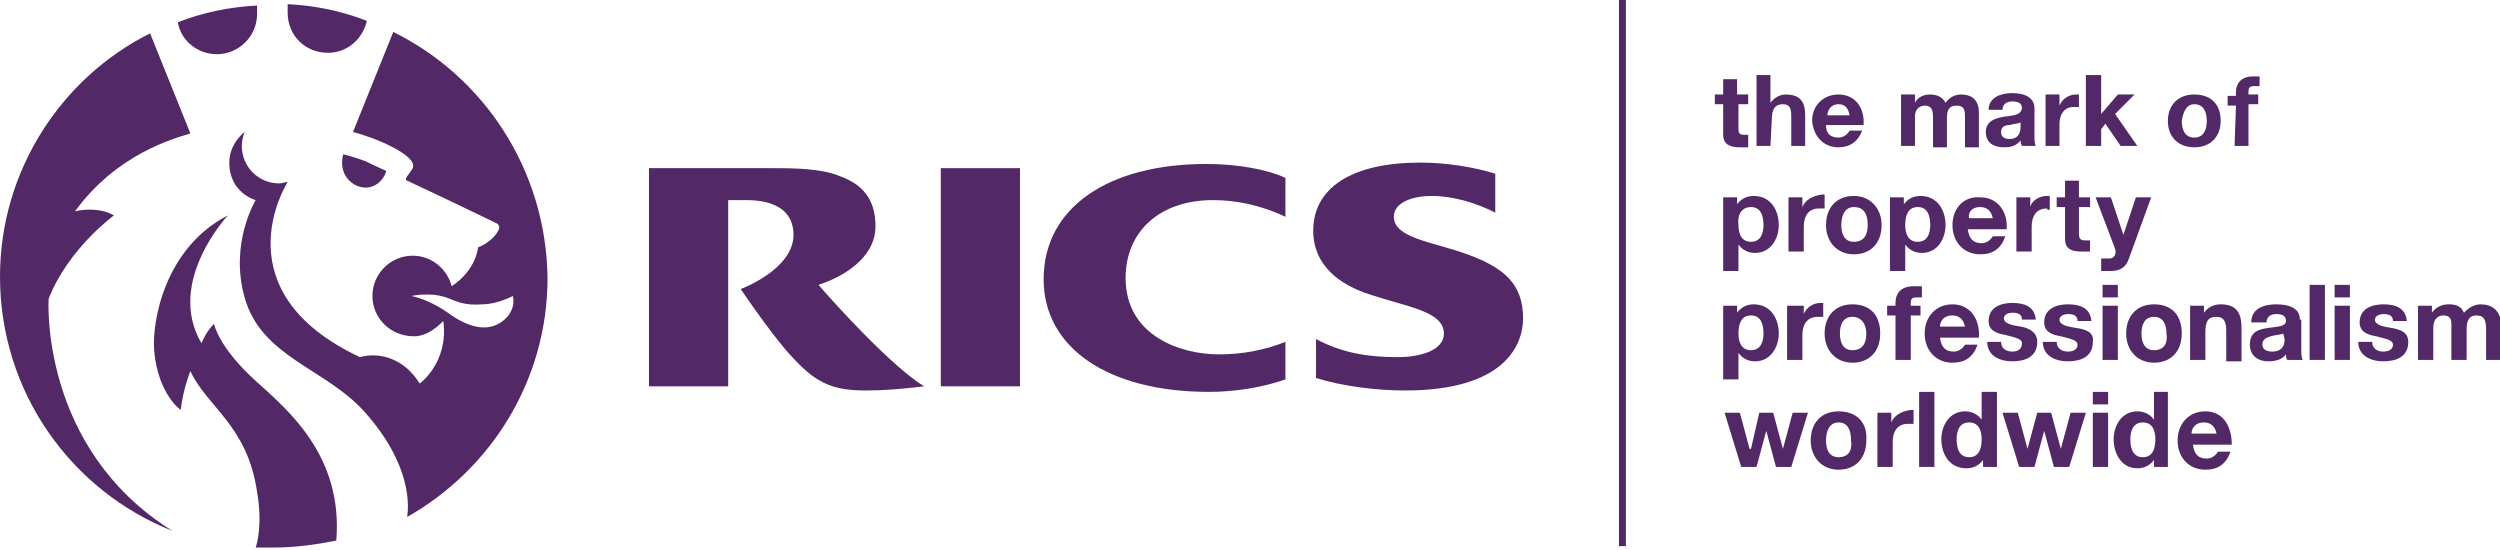 <?xml version="1.0" encoding="utf-8"?>
<!-- Generator: Adobe Illustrator 25.4.1, SVG Export Plug-In . SVG Version: 6.00 Build 0)  -->
<svg version="1.1" id="Layer_1" xmlns="http://www.w3.org/2000/svg" xmlns:xlink="http://www.w3.org/1999/xlink" x="0px" y="0px"
	 width="179.9px" height="39.6px" viewBox="0 0 179.9 39.6" style="enable-background:new 0 0 179.9 39.6;" xml:space="preserve">
<style type="text/css">
	.st0{fill:#532867;}
</style>
<g>
	<path class="st0" d="M75.1,20.1c0,4.9,4.6,8.1,11.9,8.1c1.8,0,3.8-0.3,5.5-0.9v-2.7c-1.5,0.6-3.1,0.9-4.8,0.9
		C85,25.5,81,24.2,81,20c0-3.3,2.4-5.6,6.3-5.6c1.5,0,3.3,0.3,5.2,1.2v-2.8c-1.3-0.6-3.4-1-5.7-1C79.8,11.8,75.1,14.9,75.1,20.1z"/>
	<path class="st0" d="M105.3,18.2c-2.3-0.8-5-1.1-5-2.6c0-1.1,1.5-1.5,2.7-1.5c1.6,0,3.2,0.5,4.6,1.2v-2.8c-1.6-0.5-3.6-0.8-5.4-0.8
		c-4.9,0-7.7,1.8-7.7,4.9c0,2.5,1.9,3.9,4.1,4.6c2.7,0.9,5.3,1.2,5.3,2.8c0,1.3-1.9,1.7-3.3,1.7c-2.2,0-4-0.3-5.9-1.3v2.8
		c1.9,0.6,4.4,0.9,6.4,0.9c7.1,0,8.5-3.2,8.5-5.2C109.6,20.4,108.2,19.2,105.3,18.2z"/>
	<rect x="67.7" y="12.1" class="st0" width="5.7" height="15.7"/>
	<path class="st0" d="M58.9,20.5c2.4-0.8,4.1-2.3,4.1-4.2c0-1.6-0.6-2.9-2.5-3.6c-1.4-0.6-3.5-0.6-5-0.6h-8.8v15.7h5.7V14.4h1.3
		c2.1,0,3.4,0.8,3.4,2.5c0,2.5-3.8,3.9-3.8,3.9c1.5,2.2,3,4.2,3.9,5.1c1.6,1.7,2.8,2.2,5.1,2.2c1.3,0,2.5-0.1,4.2-0.3
		C64.2,26.4,60.1,21.9,58.9,20.5z"/>
	<path class="st0" d="M28.3,2.3l-2.9,7.2c1.6,0.4,4.7,1.7,4.3,2.6c-0.2,0.4-0.7,0.8-0.4,0.9c3,1.4,6.5,3.1,6.5,3.1s0.2,0.2,0.1,0.4
		c-0.4,0.9-1.5,1.3-1.5,1.3s-0.1,1.6-1.9,2.8c-0.3-1.2-1.4-2.2-2.8-2.2c-1.6,0-2.9,1.3-2.9,2.9s1.3,2.9,3,2.9c0.8,0,1.5-0.5,2.1-1.1
		c0.4,3-1.7,4.5-1.7,4.5c-1.1-1.8-2.9-2.3-4.3-1.9c-10-4.7-5.4-12.3-5.2-12.6c-0.2,0-0.4,0.1-0.6,0.1c-1.5,0-2.7-1.2-2.7-2.7
		c0-0.4,0.1-0.7,0.2-1c0,0-1.1,0.8-1.1,2.2c0,2.2,1.9,2.7,1.9,2.7s-1.9,3.1-0.8,7c1.2,4.3,5.8,5.1,8.6,8.2c3.5,3.9,3.2,6.9,3.1,7.6
		c6-3.4,10.1-9.8,10.1-17.2C39.3,12.2,34.8,5.5,28.3,2.3z M36.3,23c-0.8,0.7-2,0.9-3.8-0.3c-1.6-1.2-2.9-1.4-2.9-1.4
		s1.3-0.3,2.5,0.1c0.8,0.3,1.3,0.6,2.6,0.5c1.1,0,2.2-0.6,2.2-0.6S37.2,22.2,36.3,23z"/>
	<path class="st0" d="M3.5,21.5c1.4-3.6,4.7-6,4.7-6c-1.2-0.7-2.8-0.3-2.8-0.3c3-4.1,7-5.2,8.3-5.6l-2.9-7.2C4.4,5.6,0,12.3,0,19.9
		c0,8.3,5.1,15.4,12.4,18.3C2.8,32.2,3.5,21.5,3.5,21.5z"/>
	<path class="st0" d="M23.6,3.8c1.4,0,2.5-1,2.8-2.3c-1.8-0.7-3.7-1.1-5.7-1.2c0,0.2,0,0.5,0,0.6C20.7,2.6,22,3.8,23.6,3.8z"/>
	<path class="st0" d="M18.5,27.5c-2.8-2.5-3.1-4.2-3.1-4.2c-0.6,0.6-0.9,1.4-0.9,1.4c-2.6-4.4,1.9-9.2,1.9-9.2
		c-4.5,2.3-5.5,7.6-5.3,9.8c0.3,3.1,1.9,4.2,1.9,4.2c0.2-1.6,0.7-2.8,0.7-2.8c1.2,2.6,4.1,3.9,4.8,8.7c0.4,2.3,0,3.7-0.1,4
		c0.4,0,0.8,0,1.3,0c1.5,0,3-0.2,4.5-0.5C24.7,32.8,20.7,29.5,18.5,27.5z"/>
	<path class="st0" d="M15.6,3.9c1.6,0,2.9-1.3,2.9-2.9c0-0.2,0-0.4,0-0.6c-2,0.1-3.9,0.5-5.7,1.2C13,2.9,14.2,3.9,15.6,3.9z"/>
	<path class="st0" d="M26.3,13.5c0.7,0,1.3-0.5,1.5-1.2c0,0-0.7-0.3-1.5-0.7c-0.8-0.3-1.6-0.5-1.6-0.5
		C24.3,12.6,25.4,13.5,26.3,13.5z"/>
	<rect x="116.5" class="st0" width="0.5" height="39.3"/>
	<path class="st0" d="M124,9.7c0,0.7,0.5,0.9,1.2,0.9c0.2,0,0.4,0,0.6,0V9.7c-0.1,0-0.2,0-0.3,0c-0.3,0-0.4-0.1-0.4-0.4V7.5h0.7V6.8
		H125V5.7h-1v1.1h-0.6v0.7h0.6V9.7z"/>
	<path class="st0" d="M127.5,8.6c0-0.7,0.2-1.1,0.8-1.1c0.5,0,0.6,0.3,0.6,0.9v2.1h1V8.3c0-0.9-0.3-1.5-1.4-1.5
		c-0.4,0-0.8,0.2-1.1,0.6l0,0v-2h-1v5.1h1L127.5,8.6L127.5,8.6z"/>
	<path class="st0" d="M132.3,10.6c0.8,0,1.4-0.4,1.7-1.2h-0.9c-0.1,0.2-0.4,0.5-0.8,0.5c-0.6,0-0.9-0.3-0.9-0.9h2.7
		c0.1-1.1-0.5-2.2-1.8-2.2c-1.1,0-1.9,0.8-1.9,1.9C130.5,9.8,131.2,10.6,132.3,10.6z M132.3,7.5c0.5,0,0.7,0.3,0.8,0.8h-1.6
		C131.5,8,131.7,7.5,132.3,7.5z"/>
	<path class="st0" d="M137.8,8.4c0-0.7,0.5-0.8,0.7-0.8c0.6,0,0.6,0.5,0.6,0.9v2.1h1V8.5c0-0.5,0.1-0.9,0.7-0.9
		c0.6,0,0.6,0.4,0.6,0.9v2.1h1V8.1c0-1-0.6-1.3-1.3-1.3c-0.5,0-0.9,0.3-1.1,0.6c-0.2-0.4-0.6-0.6-1.1-0.6S138,7,137.8,7.4l0,0V6.8
		h-1v3.7h1L137.8,8.4L137.8,8.4z"/>
	<path class="st0" d="M144.2,8.4c-0.6,0.1-1.3,0.3-1.3,1.1s0.6,1.1,1.3,1.1c0.5,0,0.9-0.1,1.2-0.5c0,0.1,0,0.2,0.1,0.4h1
		c-0.1-0.1-0.1-0.5-0.1-0.8V7.8c0-0.9-0.9-1.1-1.6-1.1c-0.8,0-1.7,0.3-1.7,1.2h1c0-0.4,0.3-0.6,0.7-0.6s0.7,0.1,0.7,0.5
		C145.4,8.3,144.9,8.3,144.2,8.4z M145.4,9.1c0,0.2,0,0.9-0.8,0.9c-0.3,0-0.6-0.1-0.6-0.5s0.3-0.5,0.6-0.5c0.3-0.1,0.7-0.1,0.8-0.2
		V9.1z"/>
	<path class="st0" d="M148.2,8.9c0-0.6,0.3-1.2,1-1.2c0.1,0,0.3,0,0.4,0V6.8c-0.1,0-0.1,0-0.2,0c-0.5,0-1,0.3-1.2,0.8l0,0V6.8h-1
		v3.7h1V8.9z"/>
	<polygon class="st0" points="151.2,9.3 151.5,8.9 152.6,10.5 153.8,10.5 152.2,8.2 153.6,6.8 152.4,6.8 151.2,8.2 151.2,5.4 
		150.1,5.4 150.1,10.5 151.2,10.5 	"/>
	<path class="st0" d="M157.9,10.6c1.2,0,1.9-0.8,1.9-1.9c0-1.2-0.7-1.9-1.9-1.9S156,7.6,156,8.7C156,9.9,156.8,10.6,157.9,10.6z
		 M157.9,7.5c0.7,0,0.9,0.6,0.9,1.2c0,0.6-0.2,1.2-0.9,1.2S157,9.3,157,8.7C157.1,8.1,157.3,7.5,157.9,7.5z"/>
	<path class="st0" d="M160.8,10.5h1v-3h0.7V6.8h-0.7V6.6c0-0.3,0.1-0.4,0.4-0.4c0.1,0,0.3,0,0.4,0V5.5c-0.2,0-0.4,0-0.5,0
		c-0.8,0-1.2,0.5-1.2,1.1v0.3h-0.6v0.7h0.6L160.8,10.5L160.8,10.5z"/>
	<path class="st0" d="M125.1,17.6L125.1,17.6c0.3,0.4,0.7,0.6,1.2,0.6c1.1,0,1.7-1,1.7-2c0-1.1-0.6-2.1-1.8-2.1
		c-0.5,0-0.9,0.2-1.2,0.6l0,0v-0.5h-1v5.3h1.1C125.1,19.5,125.1,17.6,125.1,17.6z M126,14.9c0.7,0,0.9,0.6,0.9,1.3
		c0,0.6-0.2,1.2-0.9,1.2c-0.7,0-0.9-0.6-0.9-1.2C125,15.5,125.3,14.9,126,14.9z"/>
	<path class="st0" d="M129.7,14.9v-0.7h-1v3.9h1.1v-1.8c0-0.7,0.3-1.3,1.1-1.3c0.1,0,0.3,0,0.4,0v-1c-0.1,0-0.2,0-0.2,0
		C130.4,14.1,129.9,14.4,129.7,14.9L129.7,14.9z"/>
	<path class="st0" d="M131.4,16.2c0,1.2,0.8,2.1,2,2.1s2-0.8,2-2.1c0-1.2-0.8-2.1-2-2.1S131.4,14.9,131.4,16.2z M134.4,16.2
		c0,0.6-0.2,1.2-1,1.2c-0.7,0-0.9-0.6-0.9-1.2s0.2-1.3,0.9-1.3C134.2,14.9,134.4,15.5,134.4,16.2z"/>
	<path class="st0" d="M137.1,17.6L137.1,17.6c0.3,0.4,0.7,0.6,1.2,0.6c1.1,0,1.7-1,1.7-2c0-1.1-0.6-2.1-1.8-2.1
		c-0.5,0-0.9,0.2-1.2,0.6l0,0v-0.5h-1v5.3h1.1V17.6z M138,14.9c0.7,0,0.9,0.6,0.9,1.3c0,0.6-0.2,1.2-0.9,1.2s-0.9-0.6-0.9-1.2
		C137.1,15.5,137.3,14.9,138,14.9z"/>
	<path class="st0" d="M140.5,16.2c0,1.2,0.8,2.1,2,2.1c0.9,0,1.5-0.4,1.8-1.3h-0.9c-0.1,0.2-0.4,0.5-0.8,0.5c-0.6,0-0.9-0.3-1-1h2.8
		c0.1-1.2-0.6-2.3-1.9-2.3C141.3,14.1,140.5,15,140.5,16.2z M142.5,14.9c0.5,0,0.8,0.3,0.9,0.8h-1.7
		C141.6,15.4,141.8,14.9,142.5,14.9z"/>
	<path class="st0" d="M147.5,15.1v-1c-0.1,0-0.2,0-0.2,0c-0.5,0-1.1,0.3-1.2,0.8l0,0v-0.7h-1v3.9h1.1v-1.8c0-0.7,0.3-1.3,1.1-1.3
		C147.3,15.1,147.4,15.1,147.5,15.1z"/>
	<path class="st0" d="M148.6,13v1.2H148v0.7h0.6v2.3c0,0.8,0.6,0.9,1.2,0.9c0.2,0,0.4,0,0.6,0v-0.8c-0.1,0-0.2,0-0.3,0
		c-0.4,0-0.5-0.1-0.5-0.5v-1.9h0.8v-0.7h-0.8V13H148.6z"/>
	<path class="st0" d="M153.2,18.6l1.6-4.4h-1.1l-0.9,2.7l0,0l-0.9-2.7h-1.1l1.4,3.7c0.1,0.3,0,0.7-0.4,0.7c-0.2,0-0.4,0-0.6,0v0.9
		c0.2,0,0.4,0,0.7,0C152.6,19.5,153,19.2,153.2,18.6z"/>
	<path class="st0" d="M125.1,25.4L125.1,25.4c0.3,0.4,0.7,0.6,1.2,0.6c1.1,0,1.7-1,1.7-2c0-1.1-0.6-2.1-1.8-2.1
		c-0.5,0-0.9,0.2-1.2,0.6l0,0V22h-1v5.3h1.1C125.1,27.3,125.1,25.4,125.1,25.4z M126,22.7c0.7,0,0.9,0.6,0.9,1.3
		c0,0.6-0.2,1.2-0.9,1.2c-0.7,0-0.9-0.6-0.9-1.2C125.1,23.3,125.3,22.7,126,22.7z"/>
	<path class="st0" d="M128.6,22v3.9h1.1v-1.8c0-0.7,0.3-1.3,1.1-1.3c0.1,0,0.3,0,0.4,0v-1c-0.1,0-0.2,0-0.2,0c-0.5,0-1,0.3-1.2,0.8
		l0,0V22H128.6z"/>
	<path class="st0" d="M133.3,21.9c-1.2,0-2,0.8-2,2.1c0,1.2,0.8,2.1,2,2.1s2-0.8,2-2.1C135.3,22.7,134.6,21.9,133.3,21.9z
		 M133.3,25.2c-0.7,0-0.9-0.6-0.9-1.2s0.2-1.2,0.9-1.2s1,0.6,1,1.2S134.1,25.2,133.3,25.2z"/>
	<path class="st0" d="M136.4,25.9h1.1v-3.2h0.7V22h-0.7v-0.2c0-0.3,0.1-0.4,0.4-0.4c0.1,0,0.3,0,0.4,0v-0.8c-0.2,0-0.4,0-0.6,0
		c-0.9,0-1.3,0.5-1.3,1.2V22h-0.6v0.7h0.6L136.4,25.9L136.4,25.9z"/>
	<path class="st0" d="M140.5,21.9c-1.2,0-2,0.9-2,2.1s0.8,2.1,2,2.1c0.9,0,1.5-0.4,1.8-1.3h-0.9c-0.1,0.2-0.4,0.5-0.8,0.5
		c-0.6,0-0.9-0.3-1-1h2.8C142.5,23,141.8,21.9,140.5,21.9z M139.6,23.5c0-0.3,0.2-0.8,0.9-0.8c0.5,0,0.8,0.3,0.9,0.8H139.6z"/>
	<path class="st0" d="M144.8,25.3c-0.4,0-0.8-0.2-0.8-0.7h-1c0,1,0.9,1.4,1.8,1.4c0.9,0,1.8-0.3,1.8-1.4c0-0.7-0.6-1-1.2-1.1
		c-0.6-0.1-1.2-0.2-1.2-0.6c0-0.3,0.4-0.4,0.6-0.4c0.4,0,0.7,0.1,0.7,0.5h1c-0.1-1-0.9-1.2-1.7-1.2s-1.7,0.3-1.7,1.3
		c0,0.7,0.6,0.9,1.2,1c0.8,0.2,1.2,0.3,1.2,0.6C145.5,25.2,145.1,25.3,144.8,25.3z"/>
	<path class="st0" d="M149.4,23.6c-0.6-0.1-1.2-0.2-1.2-0.6c0-0.3,0.4-0.4,0.6-0.4c0.4,0,0.7,0.1,0.7,0.5h1c-0.1-1-0.9-1.2-1.7-1.2
		s-1.7,0.3-1.7,1.3c0,0.7,0.6,0.9,1.2,1c0.8,0.2,1.2,0.3,1.2,0.6c0,0.4-0.4,0.5-0.7,0.5c-0.4,0-0.8-0.2-0.8-0.7h-1
		c0,1,0.9,1.4,1.8,1.4c0.9,0,1.8-0.3,1.8-1.4C150.7,23.9,150.1,23.7,149.4,23.6z"/>
	<rect x="151.3" y="22" class="st0" width="1.1" height="3.9"/>
	<rect x="151.3" y="20.5" class="st0" width="1.1" height="0.9"/>
	<path class="st0" d="M155,21.9c-1.2,0-2,0.8-2,2.1c0,1.2,0.8,2.1,2,2.1s2-0.8,2-2.1C157,22.7,156.3,21.9,155,21.9z M155,25.2
		c-0.7,0-0.9-0.6-0.9-1.2s0.2-1.2,0.9-1.2s0.9,0.6,0.9,1.2C156,24.6,155.8,25.2,155,25.2z"/>
	<path class="st0" d="M159.8,21.9c-0.5,0-0.9,0.2-1.2,0.6l0,0V22h-1v3.9h1.1v-2c0-0.8,0.2-1.1,0.8-1.1c0.5,0,0.7,0.3,0.7,1V26h1.1
		v-2.4C161.3,22.6,161,21.9,159.8,21.9z"/>
	<path class="st0" d="M165.5,23c0-0.9-0.9-1.1-1.7-1.1c-0.9,0-1.8,0.3-1.8,1.3h1.1c0-0.4,0.3-0.6,0.7-0.6s0.7,0.1,0.7,0.5
		s-0.6,0.4-1.3,0.5s-1.3,0.3-1.3,1.2c0,0.8,0.6,1.2,1.3,1.2c0.5,0,1-0.1,1.3-0.5c0,0.1,0,0.3,0.1,0.4h1.1c-0.1-0.2-0.1-0.5-0.1-0.9
		v-2H165.5z M164.4,24.4c0,0.2,0,0.9-0.9,0.9c-0.3,0-0.7-0.1-0.7-0.5s0.3-0.5,0.6-0.6s0.7-0.1,0.9-0.2L164.4,24.4L164.4,24.4z"/>
	<rect x="166.2" y="20.5" class="st0" width="1.1" height="5.4"/>
	<rect x="168" y="20.5" class="st0" width="1.1" height="0.9"/>
	<rect x="168" y="22" class="st0" width="1.1" height="3.9"/>
	<path class="st0" d="M172.1,23.6c-0.6-0.1-1.2-0.2-1.2-0.6c0-0.3,0.4-0.4,0.6-0.4c0.4,0,0.7,0.1,0.7,0.5h1c-0.1-1-0.9-1.2-1.7-1.2
		s-1.7,0.3-1.7,1.3c0,0.7,0.6,0.9,1.2,1c0.8,0.2,1.2,0.3,1.2,0.6c0,0.4-0.4,0.5-0.7,0.5c-0.4,0-0.8-0.2-0.8-0.7h-1
		c0,1,0.9,1.4,1.8,1.4c0.9,0,1.8-0.3,1.8-1.4C173.3,23.9,172.7,23.7,172.1,23.6z"/>
	<path class="st0" d="M178.5,21.9c-0.5,0-0.9,0.3-1.2,0.6c-0.2-0.5-0.6-0.6-1.1-0.6s-0.9,0.2-1.2,0.6l0,0V22h-1v3.9h1.1v-2.3
		c0-0.8,0.5-0.9,0.7-0.9c0.7,0,0.6,0.5,0.6,1v2.2h1.1v-2.2c0-0.5,0.1-1,0.7-1c0.6,0,0.7,0.4,0.7,1v2.2h1.1v-2.6
		C179.9,22.3,179.3,21.9,178.5,21.9z"/>
	<polygon class="st0" points="128.3,32.3 128.3,32.3 127.6,29.7 126.6,29.7 126,32.3 125.9,32.3 125.2,29.7 124.1,29.7 125.3,33.6 
		126.4,33.6 127.1,31 127.1,31 127.8,33.6 128.9,33.6 130.1,29.7 129,29.7 	"/>
	<path class="st0" d="M132.3,29.6c-1.2,0-2,0.8-2,2.1c0,1.2,0.8,2.1,2,2.1s2-0.8,2-2.1C134.4,30.4,133.6,29.6,132.3,29.6z
		 M132.3,32.9c-0.7,0-0.9-0.6-0.9-1.2c0-0.6,0.2-1.3,0.9-1.3s0.9,0.6,0.9,1.3C133.3,32.3,133.1,32.9,132.3,32.9z"/>
	<path class="st0" d="M136.1,30.4L136.1,30.4v-0.7h-1v3.9h1.1v-1.8c0-0.7,0.3-1.3,1.1-1.3c0.1,0,0.3,0,0.4,0v-1c-0.1,0-0.2,0-0.2,0
		C136.8,29.6,136.3,29.9,136.1,30.4z"/>
	<rect x="138.1" y="28.2" class="st0" width="1.1" height="5.4"/>
	<path class="st0" d="M142.6,30.2L142.6,30.2c-0.3-0.4-0.7-0.6-1.2-0.6c-1.1,0-1.7,1-1.7,2c0,1.1,0.6,2.1,1.8,2.1
		c0.5,0,0.9-0.2,1.2-0.6l0,0v0.5h1v-5.4h-1.1V30.2z M141.7,32.9c-0.7,0-0.9-0.6-0.9-1.3c0-0.6,0.2-1.2,0.9-1.2s0.9,0.6,0.9,1.2
		C142.6,32.3,142.4,32.9,141.7,32.9z"/>
	<polygon class="st0" points="148.3,32.3 148.3,32.3 147.6,29.7 146.6,29.7 145.9,32.3 145.9,32.3 145.2,29.7 144.1,29.7 
		145.3,33.6 146.4,33.6 147.1,31 147.1,31 147.8,33.6 148.9,33.6 150.1,29.7 149,29.7 	"/>
	<rect x="150.6" y="28.2" class="st0" width="1.1" height="0.9"/>
	<rect x="150.6" y="29.7" class="st0" width="1.1" height="3.9"/>
	<path class="st0" d="M155,30.2L155,30.2c-0.3-0.4-0.7-0.6-1.2-0.6c-1.1,0-1.7,1-1.7,2c0,1.1,0.6,2.1,1.7,2.1c0.5,0,0.9-0.2,1.2-0.6
		l0,0v0.5h1v-5.4h-1V30.2z M154.2,32.9c-0.7,0-0.9-0.6-0.9-1.3c0-0.6,0.2-1.2,0.9-1.2s0.9,0.6,0.9,1.2
		C155.1,32.3,154.9,32.9,154.2,32.9z"/>
	<path class="st0" d="M158.7,29.6c-1.2,0-2,0.9-2,2.1s0.8,2.1,2,2.1c0.9,0,1.5-0.4,1.8-1.3h-0.9c-0.1,0.2-0.4,0.5-0.8,0.5
		c-0.6,0-0.9-0.3-1-1h2.8C160.6,30.7,160,29.6,158.7,29.6z M157.7,31.2c0-0.3,0.2-0.8,0.9-0.8c0.5,0,0.8,0.3,0.9,0.8H157.7z"/>
</g>
</svg>
